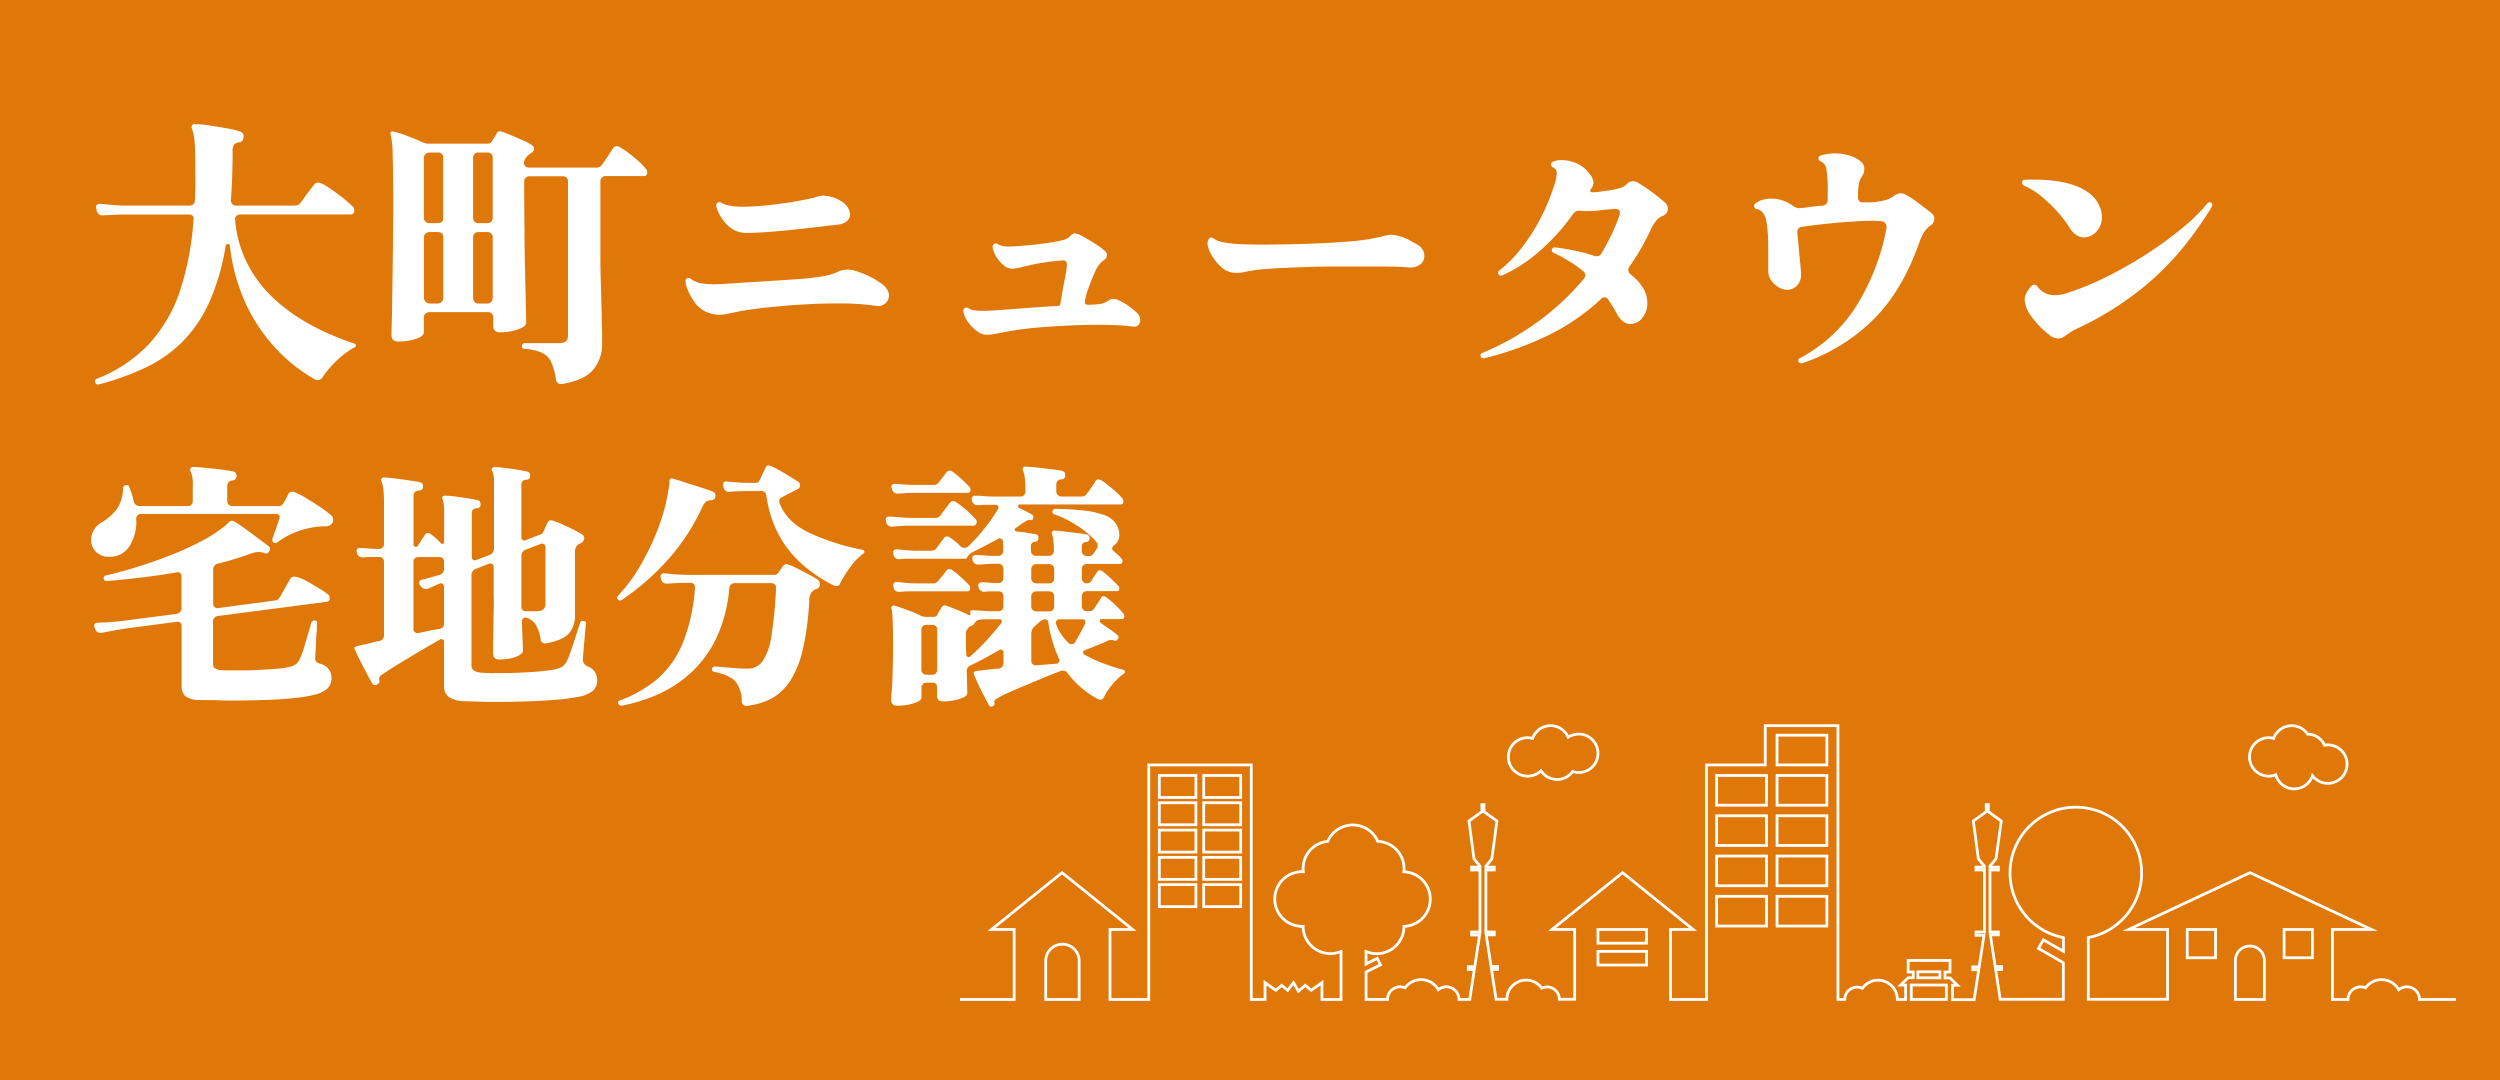 <svg xmlns="http://www.w3.org/2000/svg" viewBox="0 0 625 270"><defs><style>.cls-1{fill:#e07709;}.cls-2{fill:#fff;}.cls-3{fill:none;stroke:#fff;stroke-miterlimit:10;stroke-width:0.7px;}</style></defs><title>Asset 1</title><g id="Layer_2" data-name="Layer 2"><g id="ヘッダー"><rect class="cls-1" width="625" height="270"/><path class="cls-2" d="M24.68,96.11h-.22c-.38,0-.6-.17-.64-.5l-.08-.29a.7.7,0,0,1,.51-.65,35.69,35.69,0,0,0,13.17-8.85,37,37,0,0,0,7.64-13.29,72.38,72.38,0,0,0,3.31-17.6l.07-.15c0-.76-.43-1.15-1.3-1.15H32.31c-1.29,0-2.52,0-3.67.07s-2.09.1-2.81.15h-.14a1.47,1.47,0,0,1-1.51-1.15L24,51.83c0-.57.34-.86,1-.86s1.91.19,3.27.29,2.73.14,4.07.14h15a1.3,1.3,0,0,0,1-.4,1.25,1.25,0,0,0,.4-.9c0-1.05.08-2.13.1-3.24s0-2.2,0-3.31q0-4.53-.14-7.31A14.4,14.4,0,0,0,48,32.18a.77.77,0,0,1,0-.8.78.78,0,0,1,.86-.36,24.37,24.37,0,0,1,3.35.33c1.46.21,2.94.45,4.43.72a21.91,21.91,0,0,1,3.45.83,1.17,1.17,0,0,1,.8,1.22q0,1.29-1.08,1.44a2,2,0,0,0-1.3.61,2.9,2.9,0,0,0-.36,1.69q0,6.63-.43,12.24a1.29,1.29,0,0,0,.36.9,1.11,1.11,0,0,0,.86.4H73.28a4.61,4.61,0,0,0,1.12-.11,1.43,1.43,0,0,0,.75-.61c.24-.29.59-.74,1-1.37s.91-1.23,1.36-1.83.78-1,1-1.26a1.11,1.11,0,0,1,1-.58,4,4,0,0,1,1.73.68c.77.46,1.62,1,2.56,1.7s1.8,1.34,2.59,2,1.38,1.2,1.76,1.59a1.29,1.29,0,0,1,.44.93c0,.72-.34,1.08-1,1.08H60a1.29,1.29,0,0,0-.9.36,1,1,0,0,0-.32.94,29.37,29.37,0,0,0,3.6,12,32.64,32.64,0,0,0,7.3,8.82,47.8,47.8,0,0,0,9.29,6.15,67.58,67.58,0,0,0,9.61,4,.48.48,0,0,1,.08.93A20.82,20.82,0,0,0,84,90.32a23.52,23.52,0,0,0-3.46,4.14A1.37,1.37,0,0,1,79.4,95a1.26,1.26,0,0,1-.65-.14,40.42,40.42,0,0,1-10.47-8.5A42.73,42.73,0,0,1,61,74.91a47.47,47.47,0,0,1-3.53-13.5A.46.46,0,0,0,57,61a.57.57,0,0,0-.58.43A56.71,56.71,0,0,1,52.26,75.7a33.66,33.66,0,0,1-6.7,9.79,33.19,33.19,0,0,1-9.18,6.41A67.48,67.48,0,0,1,24.68,96.11Z"/><path class="cls-2" d="M140.53,96h-.22A1.19,1.19,0,0,1,139,95a15.53,15.53,0,0,0-1.23-4.54,4.88,4.88,0,0,0-2.34-2.3,12.92,12.92,0,0,0-4.28-.94.73.73,0,0,1-.51-.21.51.51,0,0,1-.14-.51c0-.48.26-.72.79-.72H140c1.3,0,2-.62,2-1.87V45.35a1.26,1.26,0,0,0-.36-.93,1.28,1.28,0,0,0-.94-.36h-8.35a1.29,1.29,0,0,0-.9.36,1.18,1.18,0,0,0-.4.93q0,6.27.07,12.42c0,4.11.11,7.86.18,11.27s.14,6.16.18,8.24.08,3.21.08,3.35c0,.48-.34.9-1,1.26a9.73,9.73,0,0,1-2.52.87,14.86,14.86,0,0,1-3,.32c-1.15,0-1.72-.55-1.72-1.66V79.34a1.27,1.27,0,0,0-.36-.94,1.28,1.28,0,0,0-.94-.36H107.34a1.44,1.44,0,0,0-.94.36,1.15,1.15,0,0,0-.43.94v3.74c0,.48-.33.89-1,1.22a9.39,9.39,0,0,1-2.45.8,15.43,15.43,0,0,1-2.92.28c-1.15,0-1.73-.52-1.73-1.58,0-.29,0-1.46.08-3.53s.09-4.69.14-7.88.1-6.65.14-10.37.08-7.4.08-11.05q0-8-.15-12.17a23.41,23.41,0,0,0-.5-5.18.6.6,0,0,1,.07-.65.58.58,0,0,1,.65-.07,24,24,0,0,1,3.6,1.15c1.49.57,2.76,1.1,3.81,1.58a3.07,3.07,0,0,0,1.37.29H122a1.25,1.25,0,0,0,.94-.5l.61-1,.68-1.15c.2-.44.58-.56,1.16-.36a24.88,24.88,0,0,1,2.37.9c1,.4,1.93.82,2.92,1.26A16.35,16.35,0,0,1,133,36.28a1.06,1.06,0,0,1,.5.86,1.15,1.15,0,0,1-.65,1.08,4.51,4.51,0,0,0-.86.65,2.88,2.88,0,0,0-1,1.66v.14a1.23,1.23,0,0,0,1.23,1.23h16.63a1.76,1.76,0,0,0,1.65-.72c.34-.44.82-1.13,1.44-2.09s1.06-1.61,1.3-2a1.2,1.2,0,0,1,.94-.57,1,1,0,0,1,.39.07,2.36,2.36,0,0,1,.4.22,18.34,18.34,0,0,1,2.27,1.51c.88.67,1.72,1.37,2.52,2.09a12.17,12.17,0,0,1,1.69,1.8,1.16,1.16,0,0,1,.36.86c0,.62-.27.94-.79.94H151.4a1.29,1.29,0,0,0-.9.36,1.22,1.22,0,0,0-.4.93V57.3c0,2.21,0,4.58,0,7.1s.07,5,.14,7.45.14,4.7.18,6.77.09,3.75.11,5.07,0,2.08,0,2.27a9.69,9.69,0,0,1-2.16,6.37Q146.29,95,140.53,96ZM107.34,55.79h2.08c.92,0,1.37-.43,1.37-1.29v-15a1.21,1.21,0,0,0-1.37-1.37h-2.08a1.35,1.35,0,0,0-.94.4,1.24,1.24,0,0,0-.43,1v15a1.2,1.2,0,0,0,.43.9A1.38,1.38,0,0,0,107.34,55.79Zm0,20.09h2.08a1.28,1.28,0,0,0,1-.43,1.38,1.38,0,0,0,.39-.94V59.32c0-.86-.45-1.3-1.37-1.3h-2.08a1.44,1.44,0,0,0-.94.36,1.17,1.17,0,0,0-.43.94V74.51a1.48,1.48,0,0,0,1.37,1.37ZM119.5,55.79h2.38a1.23,1.23,0,0,0,.94-.39,1.32,1.32,0,0,0,.36-.9v-15c0-.91-.44-1.37-1.3-1.37H119.5a1.11,1.11,0,0,0-.86.4,1.37,1.37,0,0,0-.36,1v15a1.32,1.32,0,0,0,.36.9A1.14,1.14,0,0,0,119.5,55.79Zm0,20.09h2.38a1.17,1.17,0,0,0,.94-.43,1.44,1.44,0,0,0,.36-.94V59.32a1.24,1.24,0,0,0-1.3-1.3H119.5a1.18,1.18,0,0,0-.86.36,1.28,1.28,0,0,0-.36.94V74.51a1.44,1.44,0,0,0,.36.94A1.08,1.08,0,0,0,119.5,75.88Z"/><path class="cls-2" d="M179.71,78.69a9.38,9.38,0,0,1-3.27-.76,7.79,7.79,0,0,1-3.13-2.87,16.27,16.27,0,0,1-1.26-2.31,8.08,8.08,0,0,1-.66-2.31v-.13a.71.71,0,0,1,.79-.8.72.72,0,0,1,.53.2,6.22,6.22,0,0,0,2.41,1.09,21.64,21.64,0,0,0,4.59.23c1,0,2.25-.12,3.86-.23s3.37-.22,5.28-.33,3.8-.23,5.67-.36l5-.33q3-.19,5.68-.63A14.65,14.65,0,0,0,209.34,68a6.21,6.21,0,0,1,2.58-.6,7.16,7.16,0,0,1,2,.33,24.57,24.57,0,0,1,3.53,1.42,18.69,18.69,0,0,1,3.33,2.08,4.24,4.24,0,0,1,1.12,1.32,2.93,2.93,0,0,1,.33,1.32,2.52,2.52,0,0,1-.92,2,2.75,2.75,0,0,1-2.31.59,63,63,0,0,0-9.9-.59c-1.63,0-3.41,0-5.35.1s-4,.19-6.14.36q-5,.41-8.05.79c-2.07.27-3.71.52-4.91.76s-2.18.44-2.91.6A10,10,0,0,1,179.71,78.69Zm6.86-20.46a6.5,6.5,0,0,1-4.75-2,10.44,10.44,0,0,1-2.77-4.68v-.2a.82.82,0,0,1,1.19-.73,5.83,5.83,0,0,0,2.21.79,17.51,17.51,0,0,0,3.26.27c1.5,0,3.33-.1,5.48-.3s4.31-.47,6.47-.82,4-.71,5.48-1.06l.72-.2q.66-.2,1.26-.33a2.92,2.92,0,0,1,1.25,0A8.52,8.52,0,0,1,211,50.8a4,4,0,0,1,1.52,2.74,2.32,2.32,0,0,1-.69,1.65,3.58,3.58,0,0,1-2.15.93l-5.77.69c-2.09.24-4.21.47-6.34.69s-4.16.4-6.07.53S187.94,58.23,186.57,58.23Z"/><path class="cls-2" d="M246.5,83.7a3.88,3.88,0,0,1-2.24-.92A9.83,9.83,0,0,1,242,80.5a6.33,6.33,0,0,1-1.15-2.6v-.07c0-.62.26-.92.79-.92a.72.72,0,0,1,.53.19,3.6,3.6,0,0,0,1.32.47,12.36,12.36,0,0,0,1.85.13h1.12a11,11,0,0,0,1.25-.07c.84,0,2.19-.13,4.06-.26l6.21-.46q3.39-.27,6.3-.4a.85.85,0,0,0,.63-.17,1.26,1.26,0,0,0,.23-.69c.09-.53.23-1.36.43-2.51s.41-2.33.66-3.56.4-2.24.49-3a1.68,1.68,0,0,1,0-.29,1,1,0,0,0,0-.23c0-.75-.46-1.06-1.39-.93a55.51,55.51,0,0,0-6.23.83c-1.61.33-2.89.61-3.83.85a9.55,9.55,0,0,1-2.35.37,3.28,3.28,0,0,1-2-.86,8.14,8.14,0,0,1-1.82-2.08,6.69,6.69,0,0,1-.95-2.41v-.13a.82.82,0,0,1,.43-.73.65.65,0,0,1,.82.07,6,6,0,0,0,2.84.59c.61,0,1.61-.05,3-.16s2.84-.25,4.36-.43,2.78-.35,3.79-.53a24.85,24.85,0,0,0,2.58-.56,3.45,3.45,0,0,0,1.65-1,1.51,1.51,0,0,1,1.12-.59,5.05,5.05,0,0,1,2,.76c.92.51,1.9,1.09,2.94,1.75a21.37,21.37,0,0,1,2.54,1.85,1.36,1.36,0,0,1,.52,1.05,1.62,1.62,0,0,1-.85,1.32,6.58,6.58,0,0,0-2,2.58c-.58,1.23-1.14,2.6-1.69,4.12a19.93,19.93,0,0,0-1,3.6v.13c0,.44.26.66.79.66a19.92,19.92,0,0,0,3.07-.2,4.53,4.53,0,0,0,2.08-.86,1.86,1.86,0,0,1,1.12-.39,3.19,3.19,0,0,1,1.26.26,14.19,14.19,0,0,1,2.54,1.45,17.33,17.33,0,0,1,2.27,1.85,2.41,2.41,0,0,1,.73,1.78,1.7,1.7,0,0,1-.43,1.16,1.56,1.56,0,0,1-1.35.43q-1.32-.19-3.66-.33c-1.57-.09-3.45-.13-5.65-.13-2.95,0-6.44.13-10.49.39q-4.36.27-7.23.63c-1.91.24-3.48.48-4.68.72s-2.22.43-3,.57A13.06,13.06,0,0,1,246.5,83.7Z"/><path class="cls-2" d="M311.44,67.93a9.11,9.11,0,0,1-3.49.2A6,6,0,0,1,305.57,67a12.05,12.05,0,0,1-2.24-2.55A8.49,8.49,0,0,1,302,61.63a2.19,2.19,0,0,1,.3-2c.3-.35.68-.35,1.12,0a6.18,6.18,0,0,0,2.34.93,31.81,31.81,0,0,0,5.45.53q3.75.12,10.56,0c6.24-.14,11.32-.37,15.21-.7A52.48,52.48,0,0,0,346,59a7.61,7.61,0,0,1,1.62-.3,6.61,6.61,0,0,1,1.75.23A11.62,11.62,0,0,1,352.27,60c.94.51,1.7.94,2.27,1.29a3.14,3.14,0,0,1,1.52,2.24,2.74,2.74,0,0,1-.79,2.41,4.08,4.08,0,0,1-3.3.89q-2.78-.2-6.24-.19h-10.2l-4,0c-1.62,0-3.41.06-5.34.13s-3.86.14-5.78.23-3.66.21-5.24.36S312.37,67.75,311.44,67.93Z"/><path class="cls-2" d="M371,89.58h-.14a.62.62,0,0,1-.66-.46.45.45,0,0,1-.06-.27c0-.35.13-.55.39-.59a67.79,67.79,0,0,0,13.7-7.66A62.87,62.87,0,0,0,396,69.65a1.48,1.48,0,0,0,.33-.8,1.38,1.38,0,0,0-.46-1,33.79,33.79,0,0,0-7.46-4.62.75.75,0,0,1-.46-.66.71.71,0,0,1,.29-.56.65.65,0,0,1,.57-.16c1.4.17,2.95.43,4.65.76A36.85,36.85,0,0,1,398.63,64a1.23,1.23,0,0,0,.46.06,1.35,1.35,0,0,0,1.32-.79,48.11,48.11,0,0,0,2.44-4.55,49.85,49.85,0,0,0,2-4.82,3.92,3.92,0,0,0,.1-.46,2.86,2.86,0,0,0,0-.33c0-.66-.47-.95-1.39-.86s-2.16.14-3.3.29a23.75,23.75,0,0,1-3.3.24c-.31,0-.62,0-.92,0a7,7,0,0,1-.86-.1h-.33a1.78,1.78,0,0,0-1.52.73,52.35,52.35,0,0,1-7.69,8.71,38.27,38.27,0,0,1-10.06,6.73.67.67,0,0,1-.33.07.65.65,0,0,1-.6-.33,1.15,1.15,0,0,1-.13-.33.82.82,0,0,1,.26-.59,32,32,0,0,0,5.94-6.11A48,48,0,0,0,385.43,54a51.56,51.56,0,0,0,3.1-7.62,10.5,10.5,0,0,0,.66-3,1.51,1.51,0,0,0-.92-1.52c-.27-.08-.44-.33-.53-.72a.73.73,0,0,1,.53-.73,5.55,5.55,0,0,1,2.18-.39,9.49,9.49,0,0,1,3.63.79,8.23,8.23,0,0,1,3.36,2.7,3.91,3.91,0,0,1,.93,2.18,2.49,2.49,0,0,1-.66,1.59,1.09,1.09,0,0,0-.14.33c0,.3.14.46.4.46a13.64,13.64,0,0,0,2.11-.17c.71-.11,1.43-.21,2.18-.29a22.9,22.9,0,0,0,2.67-.57,3.79,3.79,0,0,0,1.69-.95,2.3,2.3,0,0,1,1.65-.79,1.88,1.88,0,0,1,1.12.33,35.55,35.55,0,0,1,3.4,2.24c1.25.92,2.41,1.85,3.46,2.77a2.14,2.14,0,0,1,.73,1.52,2,2,0,0,1-1.39,1.85,4.23,4.23,0,0,0-1.71,1.35,12.07,12.07,0,0,0-1.26,2.21,57.4,57.4,0,0,1-5.34,9.18,1.51,1.51,0,0,0-.2.72,1.23,1.23,0,0,0,.46,1c.53.44,1,.88,1.48,1.32a8.91,8.91,0,0,1,1.23,1.45,7.8,7.8,0,0,1,1.22,2.25,7.28,7.28,0,0,1,.36,2.24,5.75,5.75,0,0,1-1.29,3.8A3.75,3.75,0,0,1,407.61,81a3.13,3.13,0,0,1-1.72-.56,5.27,5.27,0,0,1-1.58-1.82c-.36-.7-.73-1.37-1.13-2s-.79-1.24-1.18-1.82a1,1,0,0,0-.93-.46.9.9,0,0,0-.66.27,53.81,53.81,0,0,1-13.26,9.17A80.59,80.59,0,0,1,371,89.58Z"/><path class="cls-2" d="M450.51,90.83h-.2a.68.68,0,0,1-.66-.39.67.67,0,0,1-.07-.33.51.51,0,0,1,.33-.53,37.38,37.38,0,0,0,13.9-12.64,56.92,56.92,0,0,0,7.75-19.5,2.18,2.18,0,0,0,.07-.6c0-1.05-.58-1.58-1.72-1.58a51.07,51.07,0,0,0-5.74.06c-2.2.14-4.5.32-6.9.56s-4.67.52-6.83.83a1.25,1.25,0,0,0-1.12,1.39c.13,1.32.26,2.69.39,4.12s.26,2.7.37,3.8.16,1.87.16,2.31a3.84,3.84,0,0,1-.92,3,3.33,3.33,0,0,1-2.51,1.12,4.39,4.39,0,0,1-2.05-.59,5.76,5.76,0,0,1-1.91-1.68,4.21,4.21,0,0,1-.79-2.54q0-2.78,0-6.11a43.53,43.53,0,0,0-.36-5.64c-.31-2.16-1.14-3.37-2.51-3.63a.75.75,0,0,1-.66-.6V51.5a.7.7,0,0,1,.33-.66,6.08,6.08,0,0,1,1.92-.93,8.15,8.15,0,0,1,2-.26,8.85,8.85,0,0,1,2.94.49,9.08,9.08,0,0,1,2.48,1.29,2.67,2.67,0,0,0,2,.59c.88-.08,1.78-.19,2.71-.33s1.85-.22,2.77-.26a1.41,1.41,0,0,0,.89-.46,1.27,1.27,0,0,0,.36-.86V47.73a29.62,29.62,0,0,0-.33-5.41,2.53,2.53,0,0,0-1.45-2,.72.72,0,0,1-.53-.72.68.68,0,0,1,.6-.73,11.67,11.67,0,0,1,3.43-.53,12.81,12.81,0,0,1,3.63.53,7.67,7.67,0,0,1,3,1.58,2.27,2.27,0,0,1,.79,1.85,2.69,2.69,0,0,1-.46,1.59,5.26,5.26,0,0,0-.89,2.14A15.58,15.58,0,0,0,464.5,49v.46a1.12,1.12,0,0,0,.36.82.91.91,0,0,0,.83.3l1.08,0,1,0a17.44,17.44,0,0,0,3.07-.43,6.36,6.36,0,0,0,2.41-1,3.64,3.64,0,0,1,1.91-.85,3,3,0,0,1,1.52.52A20.27,20.27,0,0,1,478.59,50l2.24,1.68c.77.58,1.42,1.08,1.95,1.52a1.76,1.76,0,0,1,.79,1.45,2,2,0,0,1-1.05,1.79,5.63,5.63,0,0,0-1.59,1.78,14,14,0,0,0-1.12,2.44q-4.1,11.74-11.22,19A46.78,46.78,0,0,1,450.51,90.83Z"/><path class="cls-2" d="M517.69,57.37a30.53,30.53,0,0,0-3.3-4.39,34.53,34.53,0,0,0-4.06-3.89A18.09,18.09,0,0,0,506,46.41a.9.9,0,0,1-.46-.72c0-.49.22-.73.66-.73a10,10,0,0,1,1.12-.06h1.26a42.88,42.88,0,0,1,4.65.26,26.1,26.1,0,0,1,4.82,1,14,14,0,0,1,4.15,2.05,7.85,7.85,0,0,1,2.68,3.36,6.85,6.85,0,0,1,.59,2.64,5.16,5.16,0,0,1-1.38,3.7A4.21,4.21,0,0,1,521,59.35a3.54,3.54,0,0,1-1.71-.46A4.82,4.82,0,0,1,517.69,57.37ZM516,84.17a2.55,2.55,0,0,1-1.45.46,3.54,3.54,0,0,1-2.25-.93,22.12,22.12,0,0,1-4.68-4.91,7.65,7.65,0,0,1-1.46-3.86,2.93,2.93,0,0,1,.2-1.13,7.37,7.37,0,0,1,1.52-2.31,1,1,0,0,1,.73-.33,1,1,0,0,1,.66.33,5.2,5.2,0,0,0,4.35,2.31,10.77,10.77,0,0,0,3.3-.59,68.43,68.43,0,0,0,9.7-4,99.18,99.18,0,0,0,9.94-5.64,97.19,97.19,0,0,0,8.87-6.44,44.46,44.46,0,0,0,6.47-6.33.69.69,0,0,1,1.12.79,91.69,91.69,0,0,1-7.55,10.66,70.87,70.87,0,0,1-10.7,10.42,79,79,0,0,1-15.21,9.34,14.83,14.83,0,0,0-2.08,1.13Z"/><path class="cls-2" d="M27.39,139.18a4.4,4.4,0,0,1-3.46-1.29A4.25,4.25,0,0,1,22.77,135a5,5,0,0,1,.63-2.38,5.13,5.13,0,0,1,2-2,13.82,13.82,0,0,0,3.82-3.36A9.61,9.61,0,0,0,30.76,122a.88.88,0,0,1,.66-.73h.2c.39,0,.61.13.66.4a19.73,19.73,0,0,1,1.18,3.76A1.44,1.44,0,0,0,35,126.51h12a1.12,1.12,0,0,0,.86-.36,1.2,1.2,0,0,0,.33-.83v-3.83a8.16,8.16,0,0,0-.47-3.49,1,1,0,0,1-.13-.86.88.88,0,0,1,.79-.4c.49,0,1.18.05,2.08.13l2.94.3c1.06.11,2,.23,2.94.36l2,.33a1,1,0,0,1,.79,1.06,1.08,1.08,0,0,1-1,1.19,1.35,1.35,0,0,0-1.32,1.45v3.76a1.23,1.23,0,0,0,1.18,1.19H69.57a1.15,1.15,0,0,0,1.18-.59,10,10,0,0,0,.73-1.23l.59-1.15a1,1,0,0,1,.86-.59h.33a1,1,0,0,1,.46.13,18.16,18.16,0,0,1,2.81,1.45c1.16.7,2.33,1.44,3.5,2.21a28.75,28.75,0,0,1,2.67,2,1.57,1.57,0,0,1,.59,1.32,1.28,1.28,0,0,1-.19.66,2,2,0,0,1-1.92.86,18.16,18.16,0,0,0-2.51.19A22.68,22.68,0,0,0,74,133a19,19,0,0,0-4.69,2.61.72.72,0,0,1-.92,0,.78.78,0,0,1-.27-.93c.18-.52.44-1.29.8-2.31s.66-1.91.92-2.7a.81.81,0,0,0,.07-.33.76.76,0,0,0-.86-.86H35.25a1.2,1.2,0,0,0-.83.33,1.12,1.12,0,0,0-.36.86,11.53,11.53,0,0,1-1.62,6.76A5.63,5.63,0,0,1,27.39,139.18ZM49.63,175a5.56,5.56,0,0,1-3.33-1,3.34,3.34,0,0,1-.89-2.51v-15a1.07,1.07,0,0,0-.33-.83.93.93,0,0,0-.79-.23l-12.94,1.72c-1.19.17-2.3.36-3.33.56l-2.54.49h-.27a1.32,1.32,0,0,1-1.38-.85l-.2-.53a.81.81,0,0,1-.07-.33.7.7,0,0,1,.8-.79l3-.17c1.23-.07,2.47-.19,3.7-.36l13.2-1.72a1.68,1.68,0,0,0,.79-.49,1.27,1.27,0,0,0,.33-.89v-8a1,1,0,0,0-.36-.83.78.78,0,0,0-.76-.16q-4.62.8-9.11,1.32t-8.45.86a.72.72,0,0,1-.79-.6c0-.48.2-.74.59-.79q3.9-.92,8.12-2.24t8.22-2.91a76,76,0,0,0,7.39-3.36A35.8,35.8,0,0,0,56,131.66c.26-.22.51-.43.73-.63l.59-.56a.8.8,0,0,1,.59-.26.84.84,0,0,1,.6.13,21.25,21.25,0,0,1,1.94,1.25c.82.57,1.67,1.19,2.55,1.85l2.47,1.85c.77.57,1.35,1,1.75,1.32a.68.68,0,0,1,.26.59,1.28,1.28,0,0,1-.19.66c-.31.49-.66.64-1.06.46a3.61,3.61,0,0,0-.86-.26,5.27,5.27,0,0,0-.79-.07,6,6,0,0,0-1.85.4,74.7,74.7,0,0,1-8.25,2.51,1.3,1.3,0,0,0-.82.49,1.43,1.43,0,0,0-.37,1v8.58a1,1,0,0,0,.37.79,1,1,0,0,0,.82.27l13.86-1.85a3.13,3.13,0,0,0,1-.23,1.8,1.8,0,0,0,.66-.7c.18-.3.43-.76.76-1.35s.67-1.2,1-1.81l.73-1.26a1.06,1.06,0,0,1,1-.66,2.52,2.52,0,0,1,.66.07,10.65,10.65,0,0,1,2.67,1.12c1,.57,2,1.15,3,1.75a23,23,0,0,1,2.08,1.42,1.1,1.1,0,0,1,.53,1,.82.82,0,0,1-.73.92L54.45,154a1.46,1.46,0,0,0-.82.43,1.19,1.19,0,0,0-.37.89v10.56a1.41,1.41,0,0,0,.5,1.22,3.28,3.28,0,0,0,1.75.43c.57.05,1.2.07,1.88.07h2.14c1.59,0,3.22,0,4.89-.1s3.22-.17,4.65-.3a24.65,24.65,0,0,0,3.27-.46,4.48,4.48,0,0,0,1.88-.89,4.37,4.37,0,0,0,.89-1.49,17.05,17.05,0,0,0,.92-2.57c.36-1.19.71-2.38,1.06-3.56s.59-2,.73-2.58a.84.84,0,0,1,.79-.53c.53,0,.75.27.66.8s0,1.16-.1,2-.12,1.81-.17,2.77-.08,1.81-.13,2.51-.06,1.12-.06,1.26a1.41,1.41,0,0,0,.29,1,2.26,2.26,0,0,0,1,.49,3.77,3.77,0,0,1,2,1.26,3.34,3.34,0,0,1,.76,2.18,3.56,3.56,0,0,1-1,2.73,7.63,7.63,0,0,1-3.2,1.56,33,33,0,0,1-5.28.85c-2.24.22-4.7.38-7.36.47s-5.22.13-7.69.13c-1.76,0-3.37,0-4.85-.1Z"/><path class="cls-2" d="M115.9,175.28a6.91,6.91,0,0,1-3.76-1.09,3.26,3.26,0,0,1-1.13-2.73v-11a.64.64,0,0,0-.33-.59.57.57,0,0,0-.66,0q-2.56,1.44-5.51,3.2t-5.41,3.26q-2.47,1.53-3.66,2.38a1.23,1.23,0,0,0-.6,1.45l.07.13c0,.31-.22.6-.66.86a2,2,0,0,1-.53.13.64.64,0,0,1-.59-.33c-.35-.57-.83-1.42-1.42-2.54s-1.18-2.25-1.75-3.4-1-2-1.25-2.64a.79.79,0,0,1-.07-.52,1,1,0,0,1,.46-.27l1-.26a6.82,6.82,0,0,1,1-.2c.57-.13,1.17-.27,1.78-.43s1.26-.3,1.92-.43A1.41,1.41,0,0,0,96,158.85V140.44a1.15,1.15,0,0,0-.33-.86,1.17,1.17,0,0,0-.86-.33c-.75,0-1.49,0-2.21,0s-1.33.06-1.82.1h-.13a1.35,1.35,0,0,1-1.39-1.06l-.06-.26-.07-.2c0-.57.31-.86.93-.86l2.21.17c.86.06,1.7.1,2.54.1a1.09,1.09,0,0,0,.86-.37,1.17,1.17,0,0,0,.33-.82V125.72a28.56,28.56,0,0,0-.17-3.47,6,6,0,0,0-.43-1.81.87.87,0,0,1-.06-.73.77.77,0,0,1,.72-.33,24.84,24.84,0,0,1,2.68.23c1.2.16,2.43.32,3.66.5s2.11.33,2.64.46.72.46.72,1.12-.37.84-1,.93c-.92.13-1.38.55-1.38,1.25v12.28a.5.5,0,0,0,.39.52.54.54,0,0,0,.66-.19l1.85-2.84a.89.89,0,0,1,.66-.4,1.43,1.43,0,0,1,.79.33,10.46,10.46,0,0,1,1.26,1q.66.63,1.32,1.29a.36.36,0,0,0,.26.13c.31,0,.46-.17.46-.52v-7.33a9.81,9.81,0,0,0-.33-3.17.76.76,0,0,1-.06-.79.78.78,0,0,1,.59-.26,22.21,22.21,0,0,1,2.48.19c1.07.14,2.16.29,3.26.47s1.92.33,2.45.46.72.46.72,1.12-.37.84-1,.92a1.13,1.13,0,0,0-1.19,1.26v10.95a.77.77,0,0,0,.37.7.74.74,0,0,0,.76,0l3.3-1.25a1.67,1.67,0,0,0,1.12-1.65V121a7.53,7.53,0,0,0-.4-3.17.6.6,0,0,1-.06-.79.78.78,0,0,1,.66-.26,20.31,20.31,0,0,1,2.47.2c1.08.13,2.16.28,3.24.46s1.88.33,2.4.46.73.46.73,1.12-.37.84-1,.93a1.12,1.12,0,0,0-1.19,1.25v13.13a.78.78,0,0,0,.36.7.74.74,0,0,0,.76,0l3.37-1.32a1.5,1.5,0,0,0,.73-.36,3.46,3.46,0,0,0,.39-.63c.13-.35.29-.7.46-1.06s.33-.68.47-1a1,1,0,0,1,.85-.59,2,2,0,0,1,.6.13q1,.33,2.34.93c.9.39,1.8.82,2.71,1.28a22.78,22.78,0,0,1,2.14,1.22,1,1,0,0,1,.53.93,1.53,1.53,0,0,1-1,1.32,2,2,0,0,0-.66.33,2.54,2.54,0,0,0-.66,2v15.51a6.76,6.76,0,0,1-1.45,4.58c-1,1.13-2.88,2-5.74,2.55h-.27a1.2,1.2,0,0,1-.72-.24.94.94,0,0,1-.4-.69,9.8,9.8,0,0,0-1.29-3.86,4.31,4.31,0,0,0-2.21-1.62l-.26-.06a1,1,0,0,0-.63.26.85.85,0,0,0-.3.66l.27,7.33c0,.44-.31.83-.93,1.19a7.54,7.54,0,0,1-2.27.79,14.56,14.56,0,0,1-2.68.26c-1.05,0-1.58-.5-1.58-1.52,0-.22,0-.84,0-1.88s.05-2.31.07-3.83,0-3.13.07-4.85,0-3.32,0-4.81v-6.27a.78.78,0,0,0-.36-.7.9.9,0,0,0-.76-.1l-3.24,1.26a1.67,1.67,0,0,0-1.19,1.65v22.37a1.6,1.6,0,0,0,.6,1.45,4.25,4.25,0,0,0,1.91.53c.53.05,1.17.08,1.92.1s1.56,0,2.44,0c1.63,0,3.34,0,5.15-.1s3.49-.17,5.08-.33a37.19,37.19,0,0,0,3.69-.49,5.46,5.46,0,0,0,2.05-.79,4.37,4.37,0,0,0,1.12-1.52,28.87,28.87,0,0,0,1.09-2.87c.42-1.26.83-2.5,1.22-3.73s.71-2.16.93-2.77a.6.6,0,0,1,.66-.46q.85,0,.72.72c0,.66-.12,1.61-.23,2.84s-.21,2.4-.3,3.5-.15,1.8-.19,2.11v.59a1.79,1.79,0,0,0,1.12,1.59,3.59,3.59,0,0,1,2.44,3.5,3.43,3.43,0,0,1-1.06,2.64,7.63,7.63,0,0,1-3.69,1.51,47.54,47.54,0,0,1-5.28.7c-2.25.19-4.67.34-7.26.43s-5.11.13-7.53.13c-1.76,0-3.38,0-4.88-.07S116.91,175.37,115.9,175.28Zm-11.35-17c.92-.22,1.83-.42,2.74-.6s1.77-.33,2.6-.46a1.29,1.29,0,0,0,1.12-1.45v-9.11a.78.78,0,0,0-.33-.69.74.74,0,0,0-.72-.1l-2.84,1.25a1.05,1.05,0,0,1-.59.13,1.61,1.61,0,0,1-1.26-.59l-.33-.46a.63.63,0,0,1-.13-.46.74.74,0,0,1,.66-.8c.57-.13,1.28-.32,2.11-.56l2.38-.69a1.47,1.47,0,0,0,1.05-1.58v-1.65c0-.8-.37-1.19-1.12-1.19h-5.34a1.2,1.2,0,0,0-.83.33,1.1,1.1,0,0,0-.36.86v16.83a.92.92,0,0,0,.36.75A1,1,0,0,0,104.55,158.26Zm27.12-5.48h2.58a2.48,2.48,0,0,0,1.55-.43,1.78,1.78,0,0,0,.56-1.49V136.67a.7.7,0,0,0-.36-.62.83.83,0,0,0-.76-.1l-3.77,1.45a1.63,1.63,0,0,0-1.12,1.58V148q0,.85,0,1.71c0,.57,0,1.17,0,1.78A1.11,1.11,0,0,0,131.67,152.78Z"/><path class="cls-2" d="M155.43,150a1.15,1.15,0,0,1-.46.13.56.56,0,0,1-.46-.27.57.57,0,0,1,0-.92,40.05,40.05,0,0,0,5.51-7.43,62.08,62.08,0,0,0,4.39-9.1,46.75,46.75,0,0,0,2.57-9.14c.13-.75.23-1.35.3-1.79a7.2,7.2,0,0,0,.1-1.12,1.25,1.25,0,0,1,.13-.59.7.7,0,0,1,.79-.07q1.26.33,3.24,1l3.86,1.22c1.25.4,2.19.73,2.8,1a.93.93,0,0,1,.66.92c0,.53-.13.87-.39,1a1.89,1.89,0,0,1-.93.23,1.82,1.82,0,0,0-1,.33,3.56,3.56,0,0,0-1,1.45,53.33,53.33,0,0,1-8.58,13.1A61.69,61.69,0,0,1,155.43,150Zm0,26.4h-.13a.82.82,0,0,1-.73-.47.39.39,0,0,1-.06-.26c0-.26.17-.46.53-.59a31,31,0,0,0,9-5.09,23.65,23.65,0,0,0,6.47-8.81,44,44,0,0,0,3.23-14.29c0-.79-.37-1.18-1.12-1.18h-.2c-1.14,0-2.21,0-3.2.06l-2.41.13h-.13a1.34,1.34,0,0,1-1.39-1l-.13-.53v-.2a.76.76,0,0,1,.86-.86c.75.09,1.69.18,2.84.27s2.33.13,3.56.13h21.19a1.15,1.15,0,0,0,1-.53c.22-.35.42-.66.6-.92a7.11,7.11,0,0,1,.66-.86,1.11,1.11,0,0,1,.72-.4,2.16,2.16,0,0,1,.53.14,20.39,20.39,0,0,1,2.34,1.05l2.78,1.45c.9.49,1.59.88,2.07,1.19a1.3,1.3,0,0,1,.66,1.19,1.2,1.2,0,0,1-.72,1.19l-.4.13a.79.79,0,0,0-.33.2,2.6,2.6,0,0,0-1.19,2.24,70.83,70.83,0,0,1-1.58,12.38,25.06,25.06,0,0,1-3.17,8,13.12,13.12,0,0,1-4.68,4.46,17.42,17.42,0,0,1-6.21,1.85h-.13a1.07,1.07,0,0,1-.79-.33,1.11,1.11,0,0,1-.33-.8,7.94,7.94,0,0,0-1.52-4.91c-.92-1.08-2.73-1.91-5.41-2.48-.35-.09-.53-.28-.53-.59a.77.77,0,0,1,.23-.56.5.5,0,0,1,.5-.17c.83.05,2,.14,3.66.3s3.11.23,4.52.23a4.49,4.49,0,0,0,3.79-1.91,15.26,15.26,0,0,0,2.18-6.34,107.8,107.8,0,0,0,1.16-11.95,1.15,1.15,0,0,0-.33-.85,1.09,1.09,0,0,0-.79-.33h-9.24a1.31,1.31,0,0,0-.86.33,1.23,1.23,0,0,0-.46.85,36.73,36.73,0,0,1-3,12,28.51,28.51,0,0,1-6,8.65,30.91,30.91,0,0,1-8.25,5.71A40.6,40.6,0,0,1,155.43,176.41Zm53.07-30a37.78,37.78,0,0,1-7.76-5.15,26.93,26.93,0,0,1-5.91-7.3,29.21,29.21,0,0,1-3.23-10,1.22,1.22,0,0,0-1.39-1.19h-3.36q-1.07,0-2.28.06c-.81,0-1.53.09-2.14.14h-.14a1.35,1.35,0,0,1-1.38-1.06l-.13-.53v-.2c0-.61.28-.88.85-.79s1.54.11,2.51.2,1.85.13,2.64.13h2c.53,0,.86-.15,1-.46a13.59,13.59,0,0,0,.83-1.65c.33-.75.6-1.32.82-1.72a.68.68,0,0,1,.66-.52,1.53,1.53,0,0,1,.66.19,14.29,14.29,0,0,1,2.05,1c.88.5,1.77,1,2.67,1.58s1.62,1,2.15,1.35a1,1,0,0,1,.39.86,1,1,0,0,1-.59.93l-4.09,2.11a1,1,0,0,0-.53.79,1.88,1.88,0,0,0,.06.53q1.72,4.68,7.23,7.39a57,57,0,0,0,13.56,4.36.51.51,0,0,1,.43.39.42.42,0,0,1-.23.53,16.39,16.39,0,0,0-3.43,3.6,31.15,31.15,0,0,0-2.38,3.86.91.91,0,0,1-1,.66A1.25,1.25,0,0,1,208.5,146.38Z"/><path class="cls-2" d="M223.08,131.66a1.45,1.45,0,0,1-1.52-1.12l-.06-.33-.07-.27c0-.53.31-.79.93-.79s1.7.11,2.87.2,2.36.13,3.59.13h4.89a1.65,1.65,0,0,0,1.45-.66c.22-.35.58-.86,1.09-1.52s.93-1.21,1.29-1.65a.94.94,0,0,1,.72-.39,1.11,1.11,0,0,1,.73.26,22.73,22.73,0,0,1,2.61,2,25.54,25.54,0,0,1,2.27,2.24,1,1,0,0,1,.1,1.35.74.74,0,0,1-.63.3H228.82c-1.32,0-2.46,0-3.43.07S223.65,131.61,223.08,131.66Zm25.08,44.88a1,1,0,0,1-.39.13.6.6,0,0,1-.47-.26c-.22-.4-.6-1.12-1.15-2.15s-1.08-2.1-1.59-3.2-.86-1.91-1.08-2.44v-.07c-.09-.26-.09-.44,0-.53s.22-.17.52-.26l.93-.13c.35,0,.75-.09,1.19-.13l1.65-.17c.61-.07,1.25-.12,1.91-.16a1.38,1.38,0,0,0,1.19-1.32v-2.78a.64.64,0,0,0-.33-.59.61.61,0,0,0-.66,0c-1.23.7-2.46,1.39-3.67,2.05s-2.36,1.25-3.46,1.78a1.52,1.52,0,0,0-1.06,1.71l.14,5.22c0,.44-.32.81-1,1.12a9.64,9.64,0,0,1-2.34.73,15,15,0,0,1-2.71.26c-1,0-1.52-.46-1.52-1.39v-2.11A1.17,1.17,0,0,0,234,171a1.15,1.15,0,0,0-.86-.33h-1.58a1.17,1.17,0,0,0-.82.33,1.09,1.09,0,0,0-.37.86v2.58q0,.58-1,1a9.37,9.37,0,0,1-2.34.73,14.56,14.56,0,0,1-2.64.26c-1.05,0-1.58-.46-1.58-1.38,0-.27,0-1.08.13-2.45s.17-3,.23-5,.1-3.9.1-5.84q0-8.58-.4-9.57a.61.61,0,0,1,.14-.66.6.6,0,0,1,.72-.07q1.06.27,3,1a32,32,0,0,1,3.37,1.42,2.81,2.81,0,0,0,1.25.33h2a1,1,0,0,0,1-.53,6.74,6.74,0,0,1,.49-.92l.56-.93a1,1,0,0,1,1.26-.39c.61.22,1.47.56,2.57,1s2.07.89,2.91,1.29a.18.18,0,0,0,.13.06c.31,0,.42-.17.33-.52l-.07-.14a.53.53,0,0,1,.6-.59l2.47.16c1,.07,2,.1,3,.1h1.06a1.12,1.12,0,0,0,.86-.36,1.19,1.19,0,0,0,.33-.82v-2.58a1.27,1.27,0,0,0-.33-.89,1,1,0,0,0-.86-.3c-.66,0-1.3,0-1.91,0s-1.15,0-1.59.1a1.45,1.45,0,0,1-1.52-1.13l-.06-.19v-.27a.54.54,0,0,1,.2-.56.88.88,0,0,1,.59-.23c.48,0,1.11,0,1.88.1s1.57.1,2.41.1a1.09,1.09,0,0,0,.86-.37,1.17,1.17,0,0,0,.33-.82v-2.38a1.29,1.29,0,0,0-.33-.89,1.12,1.12,0,0,0-.86-.36h-.59c-.84,0-1.64,0-2.41.07s-1.42.08-2,.13a1.45,1.45,0,0,1-1.52-1.12l-.06-.2v-.27a.55.55,0,0,1,.19-.56.92.92,0,0,1,.6-.23c.61,0,1.39,0,2.34.1s1.86.1,2.74.1h.66a1.12,1.12,0,0,0,.86-.36,1.2,1.2,0,0,0,.33-.83v-1.45a6.24,6.24,0,0,0-.07-1,.81.81,0,0,0-.46-.66.74.74,0,0,0-.79.07l-3.2,1.71c-1.08.57-2.13,1.1-3.14,1.59a3.22,3.22,0,0,0-1.32,1.25.64.64,0,0,1-.59.4H229.15q-1.18,0-2.31,0c-.74,0-1.38.05-1.91.1h-.13a1.29,1.29,0,0,1-1.39-1.06l-.06-.33-.07-.26c0-.53.31-.79.92-.79s1.39.11,2.31.19,1.81.14,2.64.14h3.5a1.76,1.76,0,0,0,1.39-.53l1.91-2.58a.93.93,0,0,1,.86-.46,1,1,0,0,1,.59.2c.4.26.85.59,1.36,1a12.62,12.62,0,0,1,1.42,1.32,1.45,1.45,0,0,0,1.84,0,40.57,40.57,0,0,0,4-4.39,42.94,42.94,0,0,0,3.4-4.85l.13-.13a.81.81,0,0,0,.06-.33.64.64,0,0,0-.72-.73c-.84,0-1.64,0-2.41,0s-1.42.06-1.95.1h-.13a1.36,1.36,0,0,1-1.39-1.12l-.06-.2v-.26a.54.54,0,0,1,.2-.56.88.88,0,0,1,.59-.23c.62,0,1.39,0,2.31.1s1.85.1,2.77.1h6.34a1.09,1.09,0,0,0,.86-.37,1.17,1.17,0,0,0,.33-.82v-.73a19.86,19.86,0,0,0-.17-2.87,7.13,7.13,0,0,0-.36-1.55.75.75,0,0,1-.07-.79q.13-.47.66-.33a25.35,25.35,0,0,1,2.74.2l3.66.42c1.24.16,2.14.3,2.71.43a.89.89,0,0,1,.66.47,1.88,1.88,0,0,1,.13.72.91.91,0,0,1-1.05.93,1.26,1.26,0,0,0-1.19,1.38v1.72a1.25,1.25,0,0,0,1.19,1.19h5a1.55,1.55,0,0,0,1.39-.6c.26-.35.66-.9,1.19-1.65s.88-1.27,1-1.58a.85.85,0,0,1,.79-.46,3.83,3.83,0,0,1,1.69.92c.81.62,1.64,1.3,2.47,2a12.48,12.48,0,0,1,1.78,1.84,1,1,0,0,1,.27.73c0,.53-.24.79-.73.79H255a.42.42,0,0,0-.47.36.41.41,0,0,0,.27.5q1,.47,2,1c.66.35,1.06.57,1.19.66s.33.24.33.59c0,.62-.22.88-.66.8a.37.37,0,0,1-.16,0,.85.85,0,0,0-.23,0,1.41,1.41,0,0,0-.76.23l-.89.56c-.27.18-.53.36-.8.56s-.57.41-.92.63a.57.57,0,0,0-.2.4.41.41,0,0,0,.46.46c1,.09,1.92.21,2.84.36l2.05.36a.78.78,0,0,1,.53,1,.74.74,0,0,1-.23.63,1.46,1.46,0,0,1-.57.23,1,1,0,0,0-1.05,1.12v1.19a1.23,1.23,0,0,0,1.19,1.19h3.36a1.12,1.12,0,0,0,.86-.36,1.2,1.2,0,0,0,.33-.83v-.26a18.61,18.61,0,0,0-.13-2.48,6.23,6.23,0,0,0-.33-1.42A.68.68,0,0,1,263,133a.58.58,0,0,1,.6-.33,23.54,23.54,0,0,1,2.44.2l3.33.4a18.72,18.72,0,0,1,2.41.39.78.78,0,0,1,.59,1c0,.49-.28.77-.85.86a1,1,0,0,0-1.06,1.12v1.19a1.23,1.23,0,0,0,1.19,1.19h.46a1.3,1.3,0,0,0,1.25-.59,5.68,5.68,0,0,0,.4-.6,4.66,4.66,0,0,1,.4-.59,1.81,1.81,0,0,0,.19-.4,1.07,1.07,0,0,0,.07-.39,1.71,1.71,0,0,0-.4-1.06,21.92,21.92,0,0,0-4.78-4,26.42,26.42,0,0,0-5.64-2.81.62.62,0,0,1-.47-.66.66.66,0,0,1,.24-.53.72.72,0,0,1,.49-.19q3.36.06,6.47.36a23.7,23.7,0,0,1,5.41,1.09,6,6,0,0,1,3.3,2.37,4.77,4.77,0,0,1,.79,2.58,3.14,3.14,0,0,1-1.45,2.84,1,1,0,0,0-.33.66.7.7,0,0,0,.26.59c.44.35.85.7,1.22,1.06a5.73,5.73,0,0,1,.83.92.8.8,0,0,1,.26.59c0,.49-.22.73-.66.73h-8.31a1.15,1.15,0,0,0-.83.36,1.23,1.23,0,0,0-.36.89v2.38a1.27,1.27,0,0,0,.36.86,1,1,0,0,0,.89.33,1.19,1.19,0,0,0,1.13-.6c.22-.35.47-.73.75-1.15s.52-.78.7-1.09a.64.64,0,0,1,.59-.4,1.56,1.56,0,0,1,.66.2,21.38,21.38,0,0,1,2.15,1.82c.81.77,1.44,1.39,1.88,1.88a.82.82,0,0,1,.26.59c0,.49-.22.73-.66.73h-7.52a1.15,1.15,0,0,0-.83.36,1.21,1.21,0,0,0-.36.89v2.58a1.23,1.23,0,0,0,1.19,1.18h.59a1.41,1.41,0,0,0,1.26-.59c.22-.35.52-.83.92-1.42s.68-1,.86-1.35a.63.63,0,0,1,.59-.4,1,1,0,0,1,.6.2,24.46,24.46,0,0,1,2.34,2,23,23,0,0,1,2.08,2.21,1,1,0,0,1,.2.6q0,.72-.6.72h-5.08a.43.43,0,0,0-.43.37.47.47,0,0,0,.17.56c.79.57,1.61,1.15,2.47,1.75a13.67,13.67,0,0,1,1.82,1.42c.13,0,.19.17.19.39a.72.72,0,0,1-.19.53c-.27.35-.53.48-.8.4a1.63,1.63,0,0,0-.79-.2,2.39,2.39,0,0,0-1.05.26c-.84.4-1.76.79-2.78,1.19l-2.83,1.12a.46.46,0,0,0-.4.53.64.64,0,0,0,.26.53,31.48,31.48,0,0,0,4.82,2.24q2.5.93,4.95,1.59a.47.47,0,0,1,.4.39.49.49,0,0,1-.2.53,14.89,14.89,0,0,0-2.9,2.71,15.31,15.31,0,0,0-2.12,3.16,1,1,0,0,1-1.51.53,23,23,0,0,1-7.59-6.47,1.41,1.41,0,0,0-1.19-.66,2.19,2.19,0,0,0-.6.14c-1.23.44-2.64,1-4.22,1.65l-4.75,2c-1.59.66-3,1.27-4.26,1.84a22.73,22.73,0,0,0-2.67,1.39,1.63,1.63,0,0,0-.56.43.86.86,0,0,0,0,.63v.13A.69.69,0,0,1,248.16,176.54Zm-23.63-53.13a1.44,1.44,0,0,1-1.51-1.12l-.14-.33-.06-.2a.8.8,0,0,1,.3-.6.78.78,0,0,1,.69-.19l2.27.16c.91.07,1.78.1,2.61.1h4.56a1.62,1.62,0,0,0,1.38-.53c.27-.35.57-.76.93-1.22s.68-.91,1-1.35a1.11,1.11,0,0,1,.85-.46,1.05,1.05,0,0,1,.66.19,24.94,24.94,0,0,1,2.21,1.82,24.13,24.13,0,0,1,2.15,2.14,1,1,0,0,1,.2.6c0,.53-.24.79-.73.79h-13.2c-.75,0-1.49,0-2.24.07S225.06,123.36,224.53,123.41Zm.4,24.55h-.13a1.29,1.29,0,0,1-1.39-1.06l-.06-.33-.07-.26a.82.82,0,0,1,.26-.59.7.7,0,0,1,.66-.2c.62,0,1.39.11,2.31.2s1.81.13,2.64.13h4a1.54,1.54,0,0,0,1.39-.6c.26-.35.58-.76,1-1.22l1-1.28a.86.86,0,0,1,.79-.47,1.56,1.56,0,0,1,.66.2c.62.44,1.36,1,2.21,1.78a21.71,21.71,0,0,1,2.15,2.12,1.06,1.06,0,0,1,.2.66c0,.52-.25.79-.73.79H229.15q-1.18,0-2.31,0C226.1,147.88,225.46,147.92,224.93,148Zm6.6,20.72h1.58a1.1,1.1,0,0,0,.86-.36,1.19,1.19,0,0,0,.33-.82V157.4a1.17,1.17,0,0,0-.33-.86,1.15,1.15,0,0,0-.86-.33h-1.58a1.17,1.17,0,0,0-.82.33,1.09,1.09,0,0,0-.37.86v10.1a1.25,1.25,0,0,0,1.19,1.18Zm11-4.55a56.25,56.25,0,0,0,4.09-4q2-2.22,3.69-4.33a1,1,0,0,0,.14-.39.53.53,0,0,0-.6-.6h-1.19c-.61,0-1.23,0-1.84,0s-1.17,0-1.65.1a1.7,1.7,0,0,0-1.59,1,1.33,1.33,0,0,1-.72.52l-.47.27a2.38,2.38,0,0,0-.92,2.24q0,.74,0,2c0,.84.06,1.74.1,2.71a.58.58,0,0,0,.33.56A.48.48,0,0,0,242.49,164.13ZM259,145.85h3.36a1.09,1.09,0,0,0,.86-.37,1.17,1.17,0,0,0,.33-.82v-2.38a1.29,1.29,0,0,0-.33-.89,1.12,1.12,0,0,0-.86-.36H259a1.15,1.15,0,0,0-.83.36,1.23,1.23,0,0,0-.36.89v2.38a1.25,1.25,0,0,0,1.19,1.19Zm0,7h3.36a1.12,1.12,0,0,0,.86-.36,1.19,1.19,0,0,0,.33-.82v-2.58a1.27,1.27,0,0,0-.33-.89,1.12,1.12,0,0,0-.86-.36H259a1.15,1.15,0,0,0-.83.36,1.21,1.21,0,0,0-.36.89v2.58a1.23,1.23,0,0,0,1.19,1.18Zm.06,13.47,5.08-.4a.85.85,0,0,0,.63-.43.72.72,0,0,0,0-.76,33.28,33.28,0,0,1-2.7-9.17.76.76,0,0,0-.79-.73,1.88,1.88,0,0,0-1.13.47l-1.32,1.12a2.44,2.44,0,0,0-1,2v6.86a1,1,0,0,0,.37.79A1,1,0,0,0,259.05,166.31Zm8.12-5.55a.9.9,0,0,0,.66.27,1,1,0,0,0,.92-.46c.44-.75.88-1.53,1.32-2.35s.84-1.57,1.19-2.27a.84.84,0,0,0,.07-.4.65.65,0,0,0-.73-.73h-5.81a.76.76,0,0,0-.69.4.93.93,0,0,0-.1.79,12.36,12.36,0,0,0,3.17,4.75Z"/><rect class="cls-3" x="399.49" y="232.37" width="12.14" height="3.42"/><rect class="cls-3" x="399.49" y="237.84" width="12.14" height="3.42"/><path class="cls-3" d="M261.43,249.86v-9.63a4.18,4.18,0,0,1,8.36,0v9.63Z"/><rect class="cls-3" x="289.83" y="193.87" width="9.15" height="5.5"/><rect class="cls-3" x="300.93" y="193.87" width="9.24" height="5.5"/><rect class="cls-3" x="289.83" y="200.69" width="9.15" height="5.5"/><rect class="cls-3" x="300.93" y="200.69" width="9.24" height="5.5"/><rect class="cls-3" x="289.83" y="207.52" width="9.15" height="5.5"/><rect class="cls-3" x="300.93" y="207.52" width="9.24" height="5.5"/><rect class="cls-3" x="289.83" y="214.34" width="9.15" height="5.5"/><rect class="cls-3" x="300.93" y="214.34" width="9.24" height="5.5"/><rect class="cls-3" x="289.83" y="221.16" width="9.15" height="5.5"/><rect class="cls-3" x="300.93" y="221.16" width="9.24" height="5.5"/><rect class="cls-3" x="429.16" y="193.87" width="12.46" height="7.43"/><rect class="cls-3" x="444.26" y="193.87" width="12.46" height="7.43"/><rect class="cls-3" x="429.16" y="203.94" width="12.46" height="7.43"/><rect class="cls-3" x="444.26" y="203.94" width="12.46" height="7.43"/><rect class="cls-3" x="444.26" y="183.8" width="12.46" height="7.43"/><rect class="cls-3" x="429.16" y="214.01" width="12.46" height="7.43"/><rect class="cls-3" x="444.26" y="214.01" width="12.46" height="7.43"/><rect class="cls-3" x="429.16" y="224.08" width="12.46" height="7.43"/><rect class="cls-3" x="444.26" y="224.08" width="12.46" height="7.43"/><path class="cls-3" d="M566.09,249.86v-9.53a3.63,3.63,0,1,0-7.25,0v9.53Z"/><rect class="cls-3" x="546.81" y="232.37" width="7.07" height="7.07"/><rect class="cls-3" x="571.03" y="232.37" width="7.07" height="7.07"/><path class="cls-3" d="M240,249.86h13.54V232.37h-5.65l17.63-14.2,17.63,14.2H277.5v17.49h9.69V191.23h25.63v58.63h3.44v-4.2l2.7,1.92,1.47-1.25,1.48,1.25,1.47-1.92,1.22,2.14,1.73-1.47,1.47,1.25,2.69-1.92v4.2h4.77v-12a6.82,6.82,0,0,1-9.48-6.28,6.83,6.83,0,1,1,0-13.65h.05a6.79,6.79,0,0,1,6.1-7.58,6.82,6.82,0,0,1,12.52,0,6.78,6.78,0,0,1,6.51,7.6H351a6.83,6.83,0,0,1,0,13.65,6.82,6.82,0,0,1-6.82,6.82,7,7,0,0,1-2.67-.54V241l2.8-1.42.82,1.61L341.52,243v6.85h5.36a3.15,3.15,0,0,1,3.15-3.15,3.19,3.19,0,0,1,1.24.25,4.94,4.94,0,0,1,8.31.48,3.15,3.15,0,0,1,5.16,2.42h2.7l1.14-7.46h-1.5v-.73h1.61l1.21-7.91h-2V233H370V217.5h-2.09v-.72H370v-.25l-1.5-1.82-1.26-9.46,3.23-2.33v-1.77H371v1.77l3.23,2.33-1.26,9.46-1.5,1.82v.25h2.09v.72h-2.09V233h2.09v.72h-2l1.21,7.91h1.61v.73h-1.5l1.14,7.46h2.7a4.81,4.81,0,0,1,8.73-2.77,3,3,0,0,1,1.31-.31,3.08,3.08,0,0,1,3.08,3.08h3.83V232.37h-5.65l17.63-14.2,17.63,14.2h-5.65v17.49h9V191.23h14.68v-9.81h18.18v68.44h1.71a3.08,3.08,0,0,1,3.08-3.08,3,3,0,0,1,1.31.31,4.81,4.81,0,0,1,8.74,2.77h2.08v-3.6h-1.24l1.87-1.82h1.27V243h-1.27v-2.89H487.5V243h-1.25v1.49h1.25l1.86,1.82h-1.23v3.6h5.41l1.14-7.46h-1.5v-.73h1.61l1.21-7.91h-2V233h2.1V217.5H494v-.72h2.1v-.25l-1.51-1.82-1.25-9.46,3.22-2.33v-1.77h.53v1.77l3.23,2.33L499,214.71l-1.5,1.82v.25h2.09v.72h-2.09V233h2.09v.72h-2l1.21,7.91h1.61v.73h-1.5l1.14,7.46h15.78v-9.13l-6.21-3.59,1.23-2.14,5,2.87v-3.43a16.45,16.45,0,1,1,6.22,0v15.42h19.81V232.37h-9.73l30.36-14.2,30.36,14.2H583.1v17.49H587a3.16,3.16,0,0,1,4.39-2.9,4.94,4.94,0,0,1,8.31.48,3.15,3.15,0,0,1,5.17,2.42H614"/><rect class="cls-3" x="477.82" y="246.26" width="8.77" height="3.6"/><rect class="cls-3" x="479.46" y="242.95" width="5.52" height="1.5"/><path class="cls-3" d="M581.94,186.22a5.16,5.16,0,0,0-.79.08,4.77,4.77,0,0,0-4.25-2.77,4.8,4.8,0,0,0-8.49,1.07,4.5,4.5,0,0,0-1.22-.18,4.81,4.81,0,0,0,0,9.62,4.72,4.72,0,0,0,1.76-.35,4.78,4.78,0,0,0,9.16.23,4.81,4.81,0,1,0,3.83-7.7Z"/><path class="cls-3" d="M394.68,183.52a4.76,4.76,0,0,0-2.63.79,4.79,4.79,0,0,0-8.91.29,4.57,4.57,0,0,0-1.23-.18,4.81,4.81,0,1,0,3.34,8.26,4.79,4.79,0,0,0,7.92.19,4.75,4.75,0,0,0,1.51.27,4.81,4.81,0,1,0,0-9.62Z"/></g></g></svg>